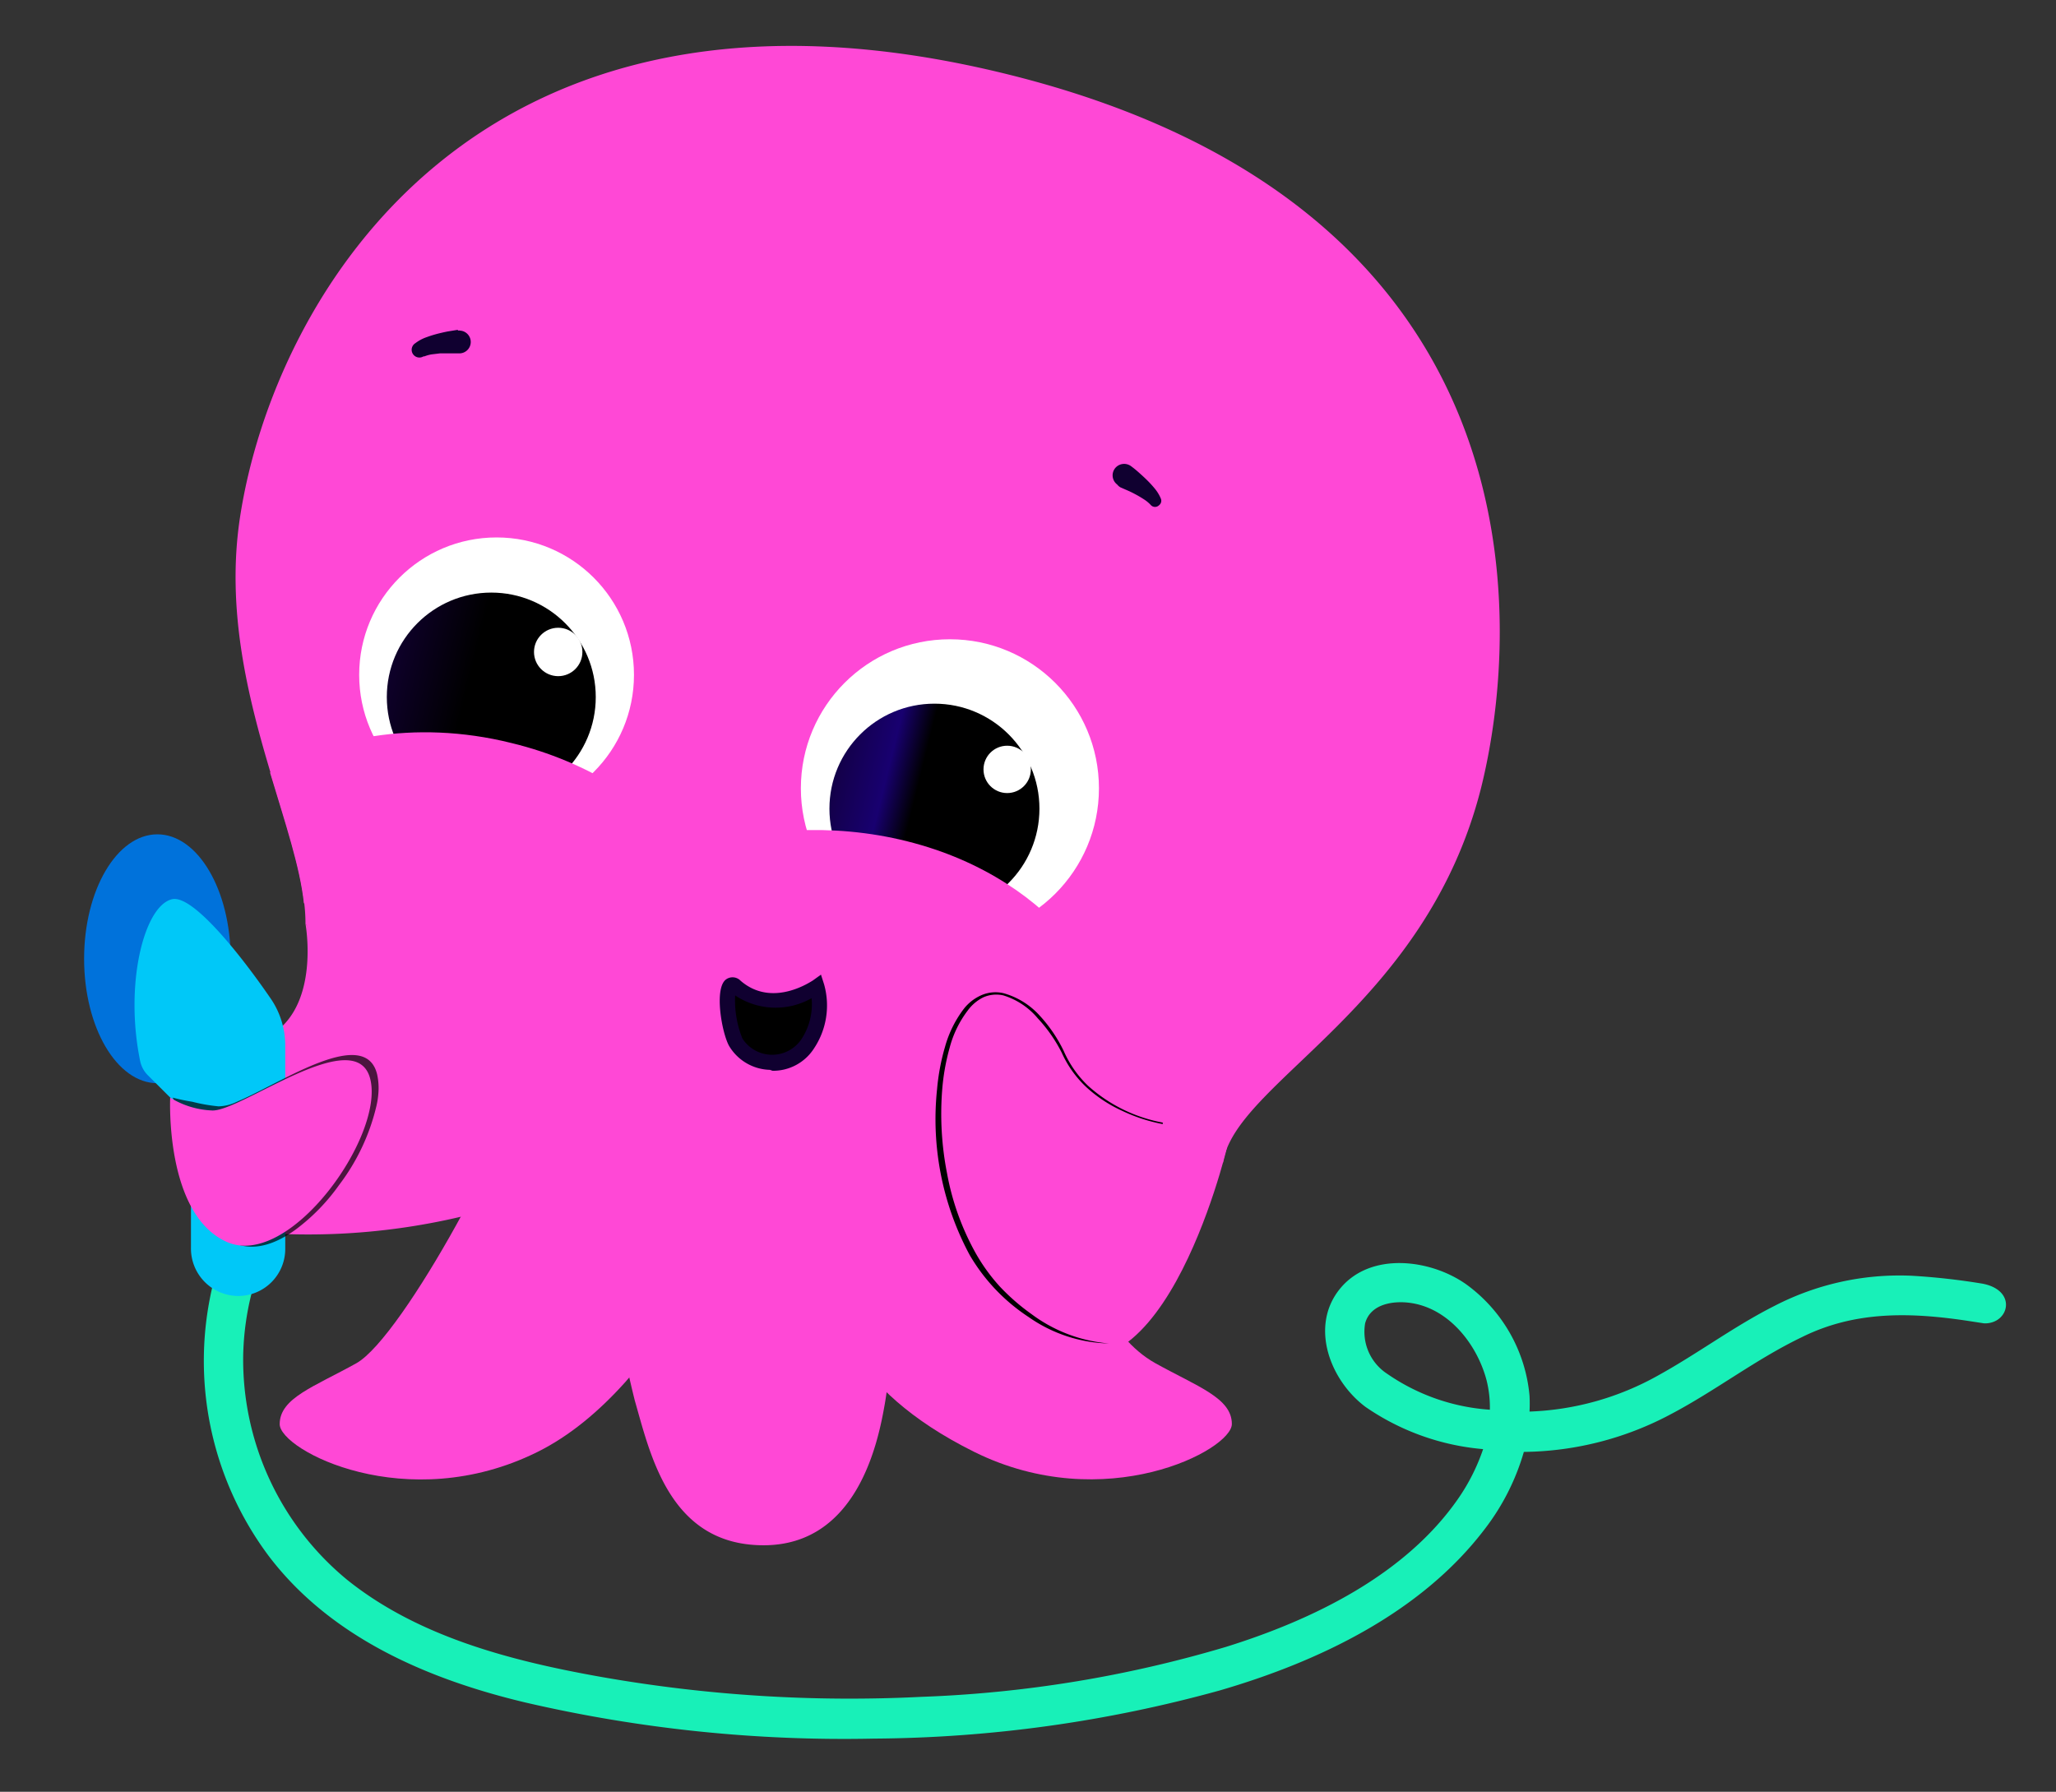 <svg id="Layer_1" xmlns="http://www.w3.org/2000/svg" xmlns:xlink="http://www.w3.org/1999/xlink" width="155.47" height="135.49" viewBox="0 0 155.47 135.49">
  <rect x="0" y="0" width="155.47" height="135.49" fill="#333333" stroke="none"/>
  <defs>
    <style>
      .cls-1 {
        fill: #0072db;
      }

      .cls-2 {
        fill: #18f0b8;
      }

      .cls-3 {
        fill: #ff48d6;
      }

      .cls-4 {
        fill: #fff;
      }

      .cls-5 {
        fill: url(#linear-gradient);
      }

      .cls-6 {
        fill: url(#linear-gradient-2);
      }

      .cls-7 {
        fill: #100030;
      }

      .cls-8 {
        fill: #00c8f8;
      }

      .cls-9 {
        opacity: 0.7;
      }
    </style>
    <linearGradient id="linear-gradient" x1="-9993.32" y1="-791.54" x2="-10008.99" y2="-791.54" gradientTransform="matrix(-0.97, -0.24, -0.24, 0.97, -9822.7, -1601.54)" gradientUnits="userSpaceOnUse">
      <stop offset="0"></stop>
      <stop offset="0.45" stop-color="#100030"></stop>
      <stop offset="0.84" stop-color="#180070"></stop>
      <stop offset="1"></stop>
    </linearGradient>
    <linearGradient id="linear-gradient-2" x1="-9974.13" y1="-791.58" x2="-9958.79" y2="-791.58" xlink:href="#linear-gradient"></linearGradient>
  </defs>
  <path class="cls-1" d="M908.46,271.23c-1.09-8.84-6.85-2.7-7.62-7.63-.71-4.5.47-10.94.36-16.35-.47-22.88,1.18-37.21,1.18-37.21-1.63-12.26-20-14.55-33.87-16.19s-111.16-51.58-147.57-62.93c-21.42-6.68-130.18-9.84-187.52-4.57C490.73,130.28,411.56,197,411.56,197l-130.34,7.35L122.66,260.76,88.16,279.1l-.94,11.22a72.88,72.88,0,0,0,1.35,21.3l.91,4.22-5.67,22.65c-1.54,6.18,6.29,9.31,12.35,11.26,19,6.07,61.41,18.62,154.9,8.68,6.18-.66,12.19-2.9,11.43-9.07-8.31-66.81,37-97.3,77.47-98.19A77.88,77.88,0,0,1,419.57,329c0,9-1.65,21.72-3,30.46a8.41,8.41,0,0,0,8.45,9.65l293.16-4.75c17.1,1.49,16-32.48,16-40.39,0-36.66,35.68-61.44,63.17-61.92,20.82-.37,63.85,8.4,72.63,54.72,1.32,7-1.2,27,3.19,26.35h0s23.31-6,33.24-17.44c3.6-4.14,2-10.88,2.72-20.34.45-6.09-.89-10.58-1.09-16C907.84,282.23,909.5,279.6,908.46,271.23Z"></path>
  <path class="cls-2" d="M148.8,99.88l1.24.19c1.89.05,2.53-2.49-.12-3a50.9,50.9,0,0,0-5.35-.6,20.59,20.59,0,0,0-10.39,2.28c-3.05,1.54-5.79,3.6-8.78,5.25a21.39,21.39,0,0,1-9.74,2.74,11.89,11.89,0,0,0,0-1.19,11.7,11.7,0,0,0-4.8-8.44c-2.69-1.9-7.24-2.48-9.54.35s-.75,6.92,1.94,8.93a18.42,18.42,0,0,0,8.89,3.19,15,15,0,0,1-1.89,3.75c-4,5.77-11,9.16-17.54,11.2a92.09,92.09,0,0,1-23,3.78,108.38,108.38,0,0,1-24.46-1.54c-6.63-1.19-13.64-3-19-7.3a21.56,21.56,0,0,1-7.87-17,20.91,20.91,0,0,1,.63-4.66c.47-1.88-2.42-2.67-2.89-.8a24.63,24.63,0,0,0,4.25,20.73c4.69,6.12,12,9.25,19.35,11a106.72,106.72,0,0,0,26.36,2.73,100.36,100.36,0,0,0,26.14-3.64c7.45-2.17,15.17-5.83,20-12.15a17.52,17.52,0,0,0,3-5.89,24.13,24.13,0,0,0,11.17-2.88c3.37-1.78,6.4-4.14,9.84-5.79C140.27,99.11,144.47,99.23,148.8,99.88Zm-45.57.18c.42-1.52,2.26-1.74,3.59-1.51,2.83.49,4.89,3.17,5.59,5.82a8.44,8.44,0,0,1,.25,2.23,15.45,15.45,0,0,1-7.77-2.72A3.79,3.79,0,0,1,103.23,100.06Z"></path>
  <ellipse class="cls-1" cx="11.9" cy="72.5" rx="5.54" ry="9.41"></ellipse>
  <path class="cls-3" d="M23.1,69.86s1.84,9.94-6.92,9.21c-3.58-.29-.08,13.76-.08,13.76A50.38,50.38,0,0,0,34.88,92c10.14-2.43-.55-8.48-.55-8.48Z"></path>
  <path class="cls-3" d="M112,59.56C107.8,76.22,93.4,81.82,92.48,87.91c-10.58,4.75-45.61,13.57-65-2.54C25,83.32,25.06,72.46,23.1,69.86A12.78,12.78,0,0,0,23,68.25c-.29-2.73-1.42-6.08-2.56-9.88-1.68-5.64-3.36-12.24-2.29-19.26,2.55-16.66,18-43.51,58.25-33.44S115.1,47.1,112,59.56Z"></path>
  <path class="cls-3" d="M39.49,81c-.13,3.55-9,20.11-12.55,22.09-3.2,1.78-5.79,2.63-5.79,4.6s9.61,7,19.48,2.11S56.32,89.59,57,87.09C46.19,80.64,39.49,81,39.49,81Z"></path>
  <path class="cls-3" d="M81.56,92.41c.14,3.56,2.24,8.69,5.8,10.67,3.2,1.78,5.79,2.63,5.79,4.6s-9.61,7-19.48,2.11S62.87,98.86,62.22,96.36C73,89.91,81.56,92.41,81.56,92.41Z"></path>
  <path class="cls-3" d="M46,94.84a86,86,0,0,0,2,11.06c1.18,4.09,2.63,10.95,9.74,10.95S66.41,109,66.9,106.2c.53-3,1.32-12.12,1.32-12.12S57.29,84.23,46,94.84Z"></path>
  <g>
    <circle class="cls-4" cx="71.83" cy="59.61" r="11.27"></circle>
    <circle class="cls-5" cx="70.66" cy="61.15" r="7.94"></circle>
    <circle class="cls-4" cx="76.16" cy="58.18" r="1.79"></circle>
  </g>
  <g>
    <circle class="cls-4" cx="37.55" cy="51.03" r="10.39"></circle>
    <circle class="cls-6" cx="37.15" cy="52.71" r="7.9"></circle>
    <circle class="cls-4" cx="42.21" cy="49.3" r="1.83"></circle>
  </g>
  <path class="cls-3" d="M44.75,70c-1,4.19,8.49,5.92,20.06,8.82S83.19,84,84.24,79.86,80.18,66.52,68.61,63.62,45.8,65.78,44.75,70Z"></path>
  <path class="cls-3" d="M55.89,72.75c-1,4.19-9.38,1.45-21-1.45-4.67-1.17-8.76-2.09-11.91-3-.29-2.73-1.42-6.08-2.56-9.88,4.09-2.5,10.79-4.1,18.27-2.23C50.31,59,56.94,68.57,55.89,72.75Z"></path>
  <path class="cls-7" d="M34.62,24.94l-.8.13q-.39.08-.78.18c-.26.07-.52.15-.79.25a3,3,0,0,0-.84.45.58.58,0,0,0,.61,1l.07,0a2.71,2.71,0,0,1,.53-.15l.66-.08.71,0h.69a.86.86,0,1,0,.11-1.72.43.43,0,0,0-.16,0Z"></path>
  <path class="cls-7" d="M84.72,36.85l.64.28c.22.1.43.21.63.32s.41.24.59.36a2.63,2.63,0,0,1,.45.39l0,0a.43.43,0,0,0,.62,0,.42.42,0,0,0,.13-.5,3,3,0,0,0-.48-.78,8,8,0,0,0-.55-.6c-.19-.19-.39-.37-.59-.55s-.39-.34-.62-.51h0a.88.88,0,0,0-1.23.16.87.87,0,0,0,.17,1.22A.88.88,0,0,0,84.72,36.85Z"></path>
  <path class="cls-3" d="M92.77,86.82c-10-1.56-12-10.1-17.68-11.15S68.3,93.09,77.91,101,92.77,86.82,92.77,86.82Z"></path>
  <g>
    <path d="M61.78,74.57s-3.36,2.41-6.15,0c-1-.85-.67,3,0,4.23a3.24,3.24,0,0,0,5.43.12A5.36,5.36,0,0,0,61.78,74.57Z"></path>
    <path class="cls-7" d="M58.22,80.9a3.7,3.7,0,0,1-3.1-1.83c-.54-1-1.13-4.31-.23-5a.84.84,0,0,1,1.11.09c2.4,2.08,5.31.06,5.44,0l.64-.46.24.75a5.86,5.86,0,0,1-.78,4.85,3.67,3.67,0,0,1-3.12,1.67Zm-2.63-5.63a7.71,7.71,0,0,0,.55,3.26,2.67,2.67,0,0,0,4.45.07,4.79,4.79,0,0,0,.78-3.12A5.5,5.5,0,0,1,55.59,75.27Z"></path>
  </g>
  <path d="M87.93,84.89a11.6,11.6,0,0,1-5.67-2.8,8.19,8.19,0,0,1-1.82-2.61,10.94,10.94,0,0,0-1.81-2.67,5.77,5.77,0,0,0-2.76-1.71,2.68,2.68,0,0,0-1.65.15,3.45,3.45,0,0,0-1.31,1,8.46,8.46,0,0,0-1.45,2.91,16.47,16.47,0,0,0-.6,3.19,21.68,21.68,0,0,0,2.47,12.56,14.13,14.13,0,0,0,4.45,4.68,11,11,0,0,0,6.08,2v0A11.34,11.34,0,0,1,78,99.37a15.92,15.92,0,0,1-2.4-2.09,13.87,13.87,0,0,1-1.85-2.57,19.59,19.59,0,0,1-2.14-6,23.3,23.3,0,0,1-.36-6.35,16.57,16.57,0,0,1,.56-3.13,8,8,0,0,1,1.37-2.82,3.22,3.22,0,0,1,1.19-1,2.41,2.41,0,0,1,1.5-.14A5.48,5.48,0,0,1,78.47,77a11.22,11.22,0,0,1,1.82,2.61,8.14,8.14,0,0,0,1.88,2.62A10.31,10.31,0,0,0,84.86,84a12.56,12.56,0,0,0,3.06,1Z"></path>
  <path class="cls-8" d="M14.44,85.72v8.63A3.59,3.59,0,0,0,18,98h0a3.56,3.56,0,0,0,3.57-3.56l0-15.36a6.3,6.3,0,0,0-1.19-3.7C18.47,72.6,14.63,67.6,13,68c-2.11.51-3.6,6.43-2.4,12.24a2.13,2.13,0,0,0,.59,1.08l2.34,2.33A2.92,2.92,0,0,1,14.44,85.72Z"></path>
  <path class="cls-9" d="M13.06,83l.14.32.06.06.07.07A3.61,3.61,0,0,1,14,85.11v0c.53,2.72.57,7.48,3.69,8.88,1.42.64,3.07.15,4.65-1a15,15,0,0,0,3.3-3.38,15.9,15.9,0,0,0,2.83-6,6.1,6.1,0,0,0,.14-.91,4.84,4.84,0,0,0-.09-1.45c-.89-3.71-7.2.6-10.47,2l-.22.1a3.3,3.3,0,0,1-1.3.31,12.9,12.9,0,0,1-2-.35A14.42,14.42,0,0,1,13.06,83Z"></path>
  <path class="cls-3" d="M12.87,83s-.42,8.85,4.3,10.92,11.9-8,10.83-12.32-9.9,2.55-12,2.37A6.52,6.52,0,0,1,12.87,83Z"></path>
</svg>
